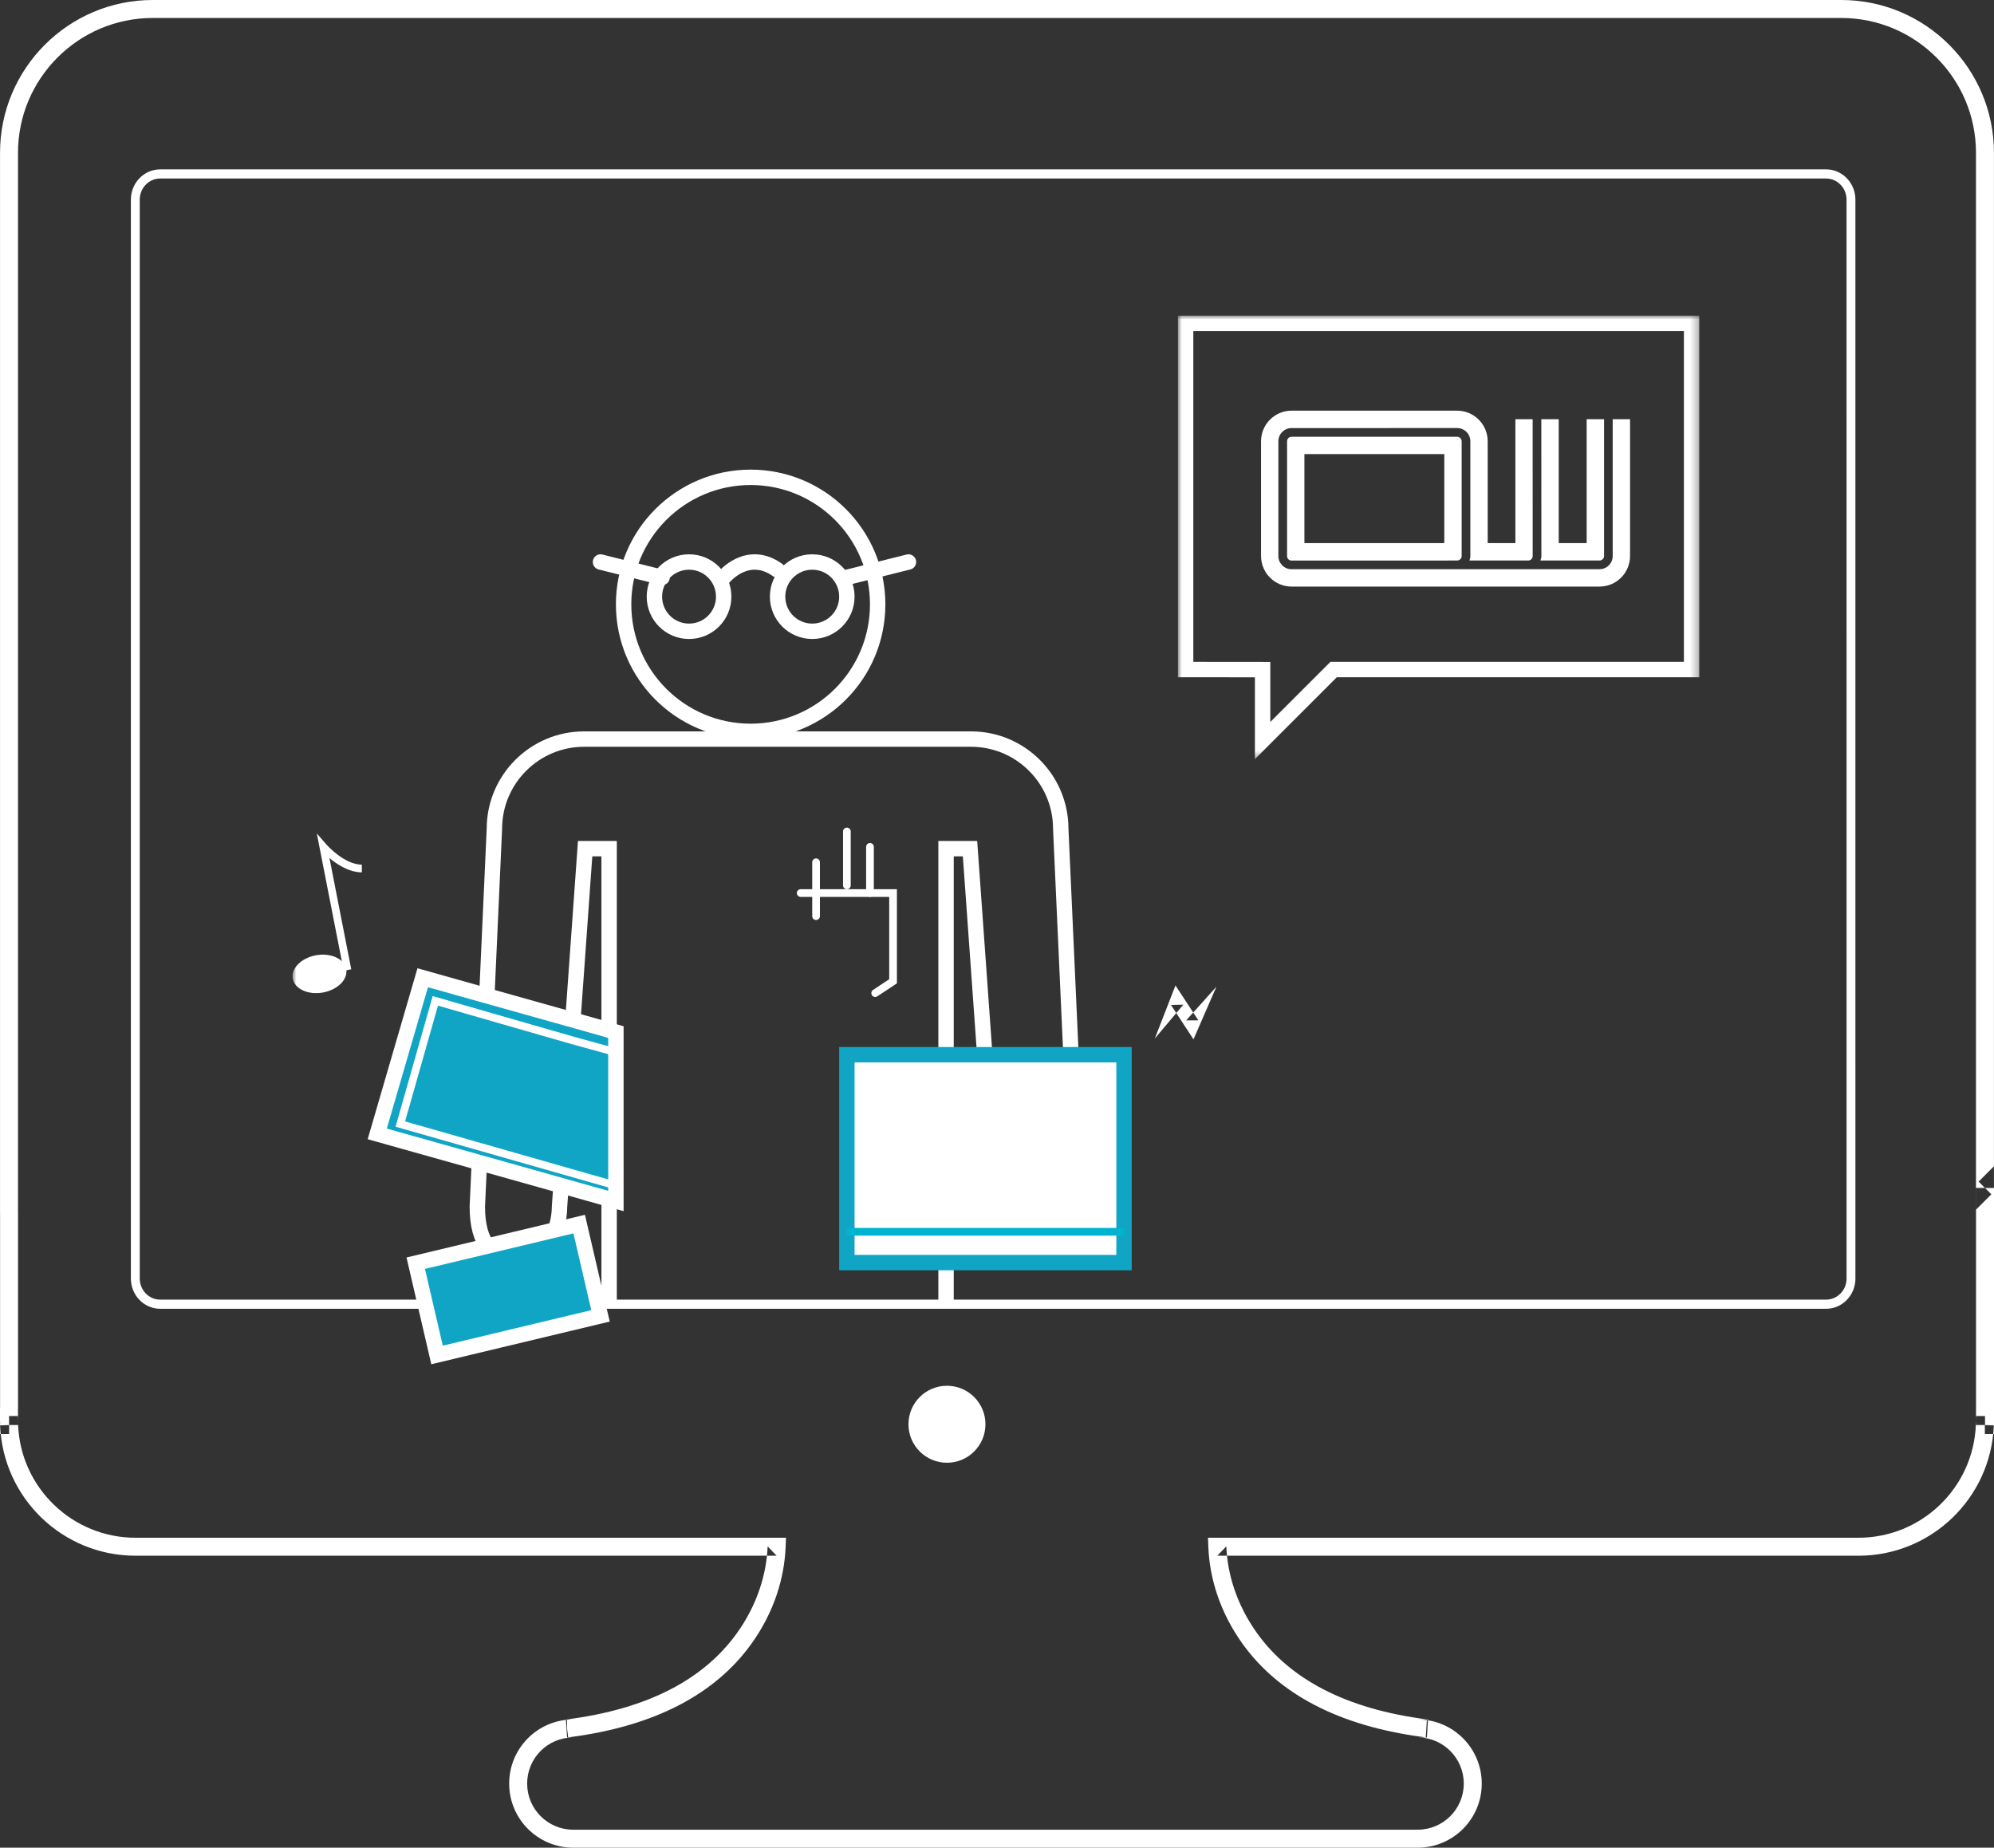 <?xml version="1.0" encoding="UTF-8" standalone="no"?>
<svg width="259px" height="240px" viewBox="0 0 259 240" version="1.1" xmlns="http://www.w3.org/2000/svg" xmlns:xlink="http://www.w3.org/1999/xlink">
    <rect x="0" y="0" width="259" height="240" fill="#333333" stroke="none"/>
    <!-- Generator: Sketch 3.6.1 (26313) - http://www.bohemiancoding.com/sketch -->
    <title>Page 1</title>
    <desc>Created with Sketch.</desc>
    <defs>
        <path id="path-1" d="M0,132 L133,132 L133,0 L0,0 L0,132 Z"></path>
        <path id="path-3" d="M0,57.607 L67.723,57.607 L67.723,-0 L0,-0 L0,57.607 Z"></path>
    </defs>
    <g id="Page-1" stroke="none" stroke-width="1" fill="none" fill-rule="evenodd">
        <g id="mecenat_com-desktop-new" transform="translate(-934, -1026)">
            <g id="Page-1" transform="translate(934, 1026)">
                <path d="M258.994,154.309 L258.994,19.846 C258.994,8.902 250.1,0 239.163,0 L19.834,0 C8.899,0 0.004,8.901 0.004,19.846 L0.004,157.582 C0.005,157.676 0.005,157.676 0.007,157.74 C0.009,157.79 0.009,157.79 0.009,157.809 L0.009,182.794 C0.009,182.787 0.009,182.787 0.007,182.827 C0.006,182.844 0.006,182.844 0.006,182.862 C0.002,182.952 0,183.015 0,183.087 L0,184.459 C0,184.513 0,184.513 0.001,184.562 C0.004,184.648 0.004,184.648 0.007,184.72 C0.009,184.76 0.009,184.76 0.01,184.795 L0.009,185.102 L0.009,186.27 L1.177,186.27 L1.185,186.27 L1.185,185.102 L0.018,185.147 C0.381,194.585 8.142,202.078 17.608,202.078 L100.877,202.078 L99.71,200.863 C99.57,204.344 98.423,208.403 95.648,212.23 C91.453,218.014 84.32,221.994 73.511,223.353 L73.656,225.68 L74.458,225.68 L74.458,224.512 L74.458,223.344 C69.862,223.344 66.137,227.073 66.137,231.673 C66.137,236.273 69.862,240 74.458,240 L184.141,240 C188.738,240 192.464,236.273 192.464,231.673 C192.464,227.072 188.738,223.344 184.141,223.344 L184.141,225.68 L185.339,225.68 L185.484,223.353 C174.675,221.994 167.541,218.014 163.346,212.23 C160.57,208.402 159.422,204.339 159.284,200.863 L158.117,202.078 L241.386,202.078 C250.852,202.078 258.613,194.585 258.977,185.147 L257.811,185.102 L257.811,186.27 L257.833,186.27 L259,186.27 L259,185.102 L259,154.303 L259,151.483 L257.007,153.477 L257.002,153.483 L257.827,154.309 L258.994,154.309 L258.994,154.309 Z M256.66,154.309 L256.66,157.129 L258.652,155.135 L258.658,155.129 L257.833,154.303 L256.666,154.303 L256.666,185.102 L257.833,185.102 L257.833,183.934 L257.811,183.934 L256.688,183.934 L256.644,185.057 C256.329,193.242 249.596,199.742 241.386,199.742 L158.117,199.742 L156.903,199.742 L156.951,200.956 C157.107,204.857 158.377,209.356 161.457,213.603 C166.045,219.928 173.764,224.234 185.193,225.671 L185.339,223.344 L184.141,223.344 L184.141,225.68 C187.449,225.68 190.129,228.363 190.129,231.673 C190.129,234.982 187.449,237.664 184.141,237.664 L74.458,237.664 C71.151,237.664 68.472,234.982 68.472,231.673 C68.472,228.363 71.152,225.68 74.458,225.68 L74.458,223.344 L73.656,223.344 L73.656,224.512 L73.802,225.671 C85.231,224.234 92.95,219.928 97.537,213.603 C100.616,209.357 101.885,204.863 102.043,200.957 L102.092,199.742 L100.877,199.742 L17.608,199.742 C9.398,199.742 2.665,193.242 2.351,185.057 L2.308,183.934 L1.185,183.934 L1.177,183.934 L1.177,185.102 L2.344,185.102 L2.344,184.753 C2.341,184.662 2.341,184.662 2.339,184.62 C2.337,184.556 2.337,184.556 2.335,184.505 C2.335,184.48 2.335,184.48 2.334,184.459 L2.334,183.087 C2.334,183.055 2.335,183.02 2.338,182.96 C2.339,182.944 2.339,182.944 2.339,182.928 C2.341,182.884 2.341,182.884 2.343,182.835 L2.344,157.809 C2.343,157.715 2.343,157.715 2.34,157.651 C2.338,157.601 2.338,157.601 2.338,157.582 L2.338,19.846 C2.338,10.192 10.188,2.336 19.834,2.336 L239.163,2.336 C248.81,2.336 256.66,10.192 256.66,19.846 L256.66,154.309 L256.66,154.309 Z" id="Stroke-1" fill="#FFFFFF"></path>
                <path d="M128,185 C128,187.762 125.762,190 123,190 C120.239,190 118,187.762 118,185 C118,182.238 120.239,180 123,180 C125.762,180 128,182.238 128,185" id="Fill-5" fill="#FFFFFF"></path>
                <path d="M239.848,166.075 C239.848,167.583 238.658,168.811 237.197,168.811 L20.803,168.811 C19.342,168.811 18.152,167.583 18.152,166.075 L18.152,25.925 C18.152,24.417 19.342,23.189 20.803,23.189 L237.195,23.189 C238.655,23.189 239.846,24.418 239.846,25.925 L239.848,166.075 L239.848,166.075 Z M241,166.075 L240.998,25.925 C240.998,23.761 239.291,22 237.195,22 L20.803,22 C18.706,22 17,23.761 17,25.925 L17,166.075 C17,168.239 18.706,170 20.803,170 L237.197,170 C239.294,170 241,168.239 241,166.075 L241,166.075 Z" id="Stroke-7" fill="#FFFFFF"></path>
                <g id="gubbe" transform="translate(38, 61)">
                    <path d="M43,17.5 C43,8.387 50.387,1 59.5,1 C68.613,1 76,8.387 76,17.5 C76,26.613 68.613,34 59.5,34 C50.387,34 43,26.613 43,17.5 L43,17.5 Z" id="Stroke-1" stroke="#FFFFFF" stroke-width="2"></path>
                    <path d="M84.881,108 L84.881,49.234 L87.996,49.234 L91.323,95.728 C91.323,98.943 93.24,103.144 97.066,102.757 C100.027,102.446 102,100.594 102,95.728 L99.782,46.662 C99.782,40.222 94.56,35 88.119,35 L37.881,35 C31.44,35 26.217,40.222 26.217,46.662 L25.319,66.506 L24.399,86.948 L24,95.728 C24,100.594 25.973,102.446 28.933,102.757 C32.759,103.144 34.677,98.943 34.677,95.728 L35.087,90.008 L36.54,69.71 L38.003,49.234 L41.119,49.234 L41.119,71.029 L41.119,91.737 L41.119,108" id="Stroke-3" stroke="#FFFFFF" stroke-width="2"></path>
                    <path d="M47,16.5 C47,14.014 49.014,12 51.5,12 C53.985,12 56,14.014 56,16.5 C56,18.986 53.985,21 51.5,21 C49.014,21 47,18.986 47,16.5 L47,16.5 Z" id="Stroke-5" stroke="#FFFFFF" stroke-width="2" stroke-linecap="round"></path>
                    <path d="M63,16.5 C63,14.014 65.014,12 67.5,12 C69.985,12 72,14.014 72,16.5 C72,18.986 69.985,21 67.5,21 C65.014,21 63,18.986 63,16.5 L63,16.5 Z" id="Stroke-7" stroke="#FFFFFF" stroke-width="2" stroke-linecap="round"></path>
                    <path d="M56,14 C56,14 59.065,10.231 63,13.041" id="Stroke-9" stroke="#FFFFFF" stroke-width="2" stroke-linecap="round"></path>
                    <path d="M48,14 L40,12" id="Stroke-11" stroke="#FFFFFF" stroke-width="2" stroke-linecap="round"></path>
                    <path d="M72,14 L80,12" id="Stroke-13" stroke="#FFFFFF" stroke-width="2" stroke-linecap="round"></path>
                    <path d="M66,55 L78,55 L78,66.461 L75.678,68" id="Stroke-15" stroke="#FFFFFF" stroke-linecap="round"></path>
                    <path d="M68,58 L68,51" id="Stroke-17" stroke="#FFFFFF" stroke-linecap="round"></path>
                    <path d="M72,54 L72,47" id="Stroke-19" stroke="#FFFFFF" stroke-linecap="round"></path>
                    <path d="M75,55 L75,49" id="Stroke-21" stroke="#FFFFFF" stroke-linecap="round"></path>
                    <path d="M40,109.92 L18.768,115 L16,103.08 L37.231,98 L40,109.92 Z" id="Fill-23" fill="#10A5C5"></path>
                    <path d="M40,109.92 L18.768,115 L16,103.08 L37.231,98 L40,109.92 L40,109.92 Z" id="Stroke-25" stroke="#FFFFFF" stroke-width="2" stroke-linecap="round"></path>
                    <path d="M42,73.059 L42,95 L35.494,93.168 L23.964,89.926 L11,86.285 L16.908,66 L24.957,68.267 L37.06,71.662 L42,73.059 Z" id="Fill-27" fill="#10A5C5"></path>
                    <path d="M42,73.059 L42,95 L35.494,93.168 L23.964,89.926 L11,86.285 L16.908,66 L24.957,68.267 L37.06,71.662 L42,73.059 L42,73.059 Z" id="Stroke-29" stroke="#FFFFFF" stroke-width="2" stroke-linecap="round"></path>
                    <path d="M14,85.007 L18.545,69 L24.232,70.645 L36.212,74.091 L42,75.684 L42,93 L14,85.007 L14,85.007 Z" id="Stroke-31" stroke="#FFFFFF"></path>
                    <mask id="mask-2" fill="white">
                        <use xlink:href="#path-1"></use>
                    </mask>
                    <g id="Clip-34"></g>
                    <path d="M72,103 L108,103 L108,76 L72,76 L72,103 Z" id="Fill-33" fill="#FFFFFF" mask="url(#mask-2)"></path>
                    <path d="M72,103 L108,103 L108,76 L72,76 L72,103 Z" id="Stroke-35" stroke="#10A5C5" stroke-width="2" mask="url(#mask-2)"></path>
                    <path d="M72,99 L108,99" id="Stroke-36" stroke="#00B3D0" mask="url(#mask-2)"></path>
                    <path d="M6.966,64.847 C7.234,66.18 5.9,67.552 3.986,67.912 C2.072,68.274 0.303,67.485 0.034,66.153 C-0.234,64.82 1.1,63.448 3.014,63.087 C4.928,62.727 6.697,63.514 6.966,64.847" id="Fill-37" fill="#FFFFFF" mask="url(#mask-2)"></path>
                    <path d="M7.133,65 L4,49 C4,49 6.458,51.829 9,51.809" id="Stroke-38" stroke="#FFFFFF" mask="url(#mask-2)"></path>
                    <path d="M112,73.895 L114.077,68.555 L114.682,67 L115.678,68.521 L117.652,71.535 L116.069,71.542 L120,67.164 L117.656,72.545 L117.022,74 L116.073,72.551 L114.099,69.537 L115.699,69.501 L112,73.895 Z" id="Fill-39" fill="#FFFFFF" mask="url(#mask-2)"></path>
                    <path d="M89,86.5 C89,84.567 90.567,83 92.5,83 C94.433,83 96,84.567 96,86.5 C96,88.433 94.433,90 92.5,90 C90.567,90 89,88.433 89,86.5" id="Fill-56" fill="#FFFFFF" mask="url(#mask-2)"></path>
                    <path d="M89,86.5 C89,84.567 90.567,83 92.5,83 C94.433,83 96,84.567 96,86.5 C96,88.433 94.433,90 92.5,90 C90.567,90 89,88.433 89,86.5 L89,86.5 Z" id="Stroke-57" stroke="#FFFFFF" mask="url(#mask-2)"></path>
                </g>
                <g id="bubbla" transform="translate(153, 41)">
                    <path d="M47.086,31.806 L54.769,31.806 C55.084,31.806 55.351,31.539 55.351,31.219 L55.351,13.452 L53.091,13.452 L53.091,29.547 L49.463,29.547 L49.463,13.452 L47.2,13.452 L47.209,31.221 C47.209,31.429 47.154,31.623 47.086,31.806 L47.086,31.806 Z" id="Fill-1" fill="#FFFFFF"></path>
                    <path d="M56.473,13.451 L56.473,31.218 C56.473,32.163 55.711,32.935 54.769,32.935 L36.269,32.939 L14.753,32.939 C13.816,32.939 13.047,32.172 13.047,31.225 L13.047,16.318 C13.047,15.376 13.816,14.604 14.753,14.604 L36.276,14.601 C37.215,14.601 37.983,15.371 37.983,16.318 L37.983,31.23 C37.983,31.433 37.932,31.628 37.863,31.805 L45.503,31.805 C45.821,31.805 46.079,31.548 46.079,31.221 L46.075,13.451 L43.832,13.451 L43.832,29.546 L40.236,29.546 L40.236,16.311 C40.236,14.125 38.456,12.343 36.269,12.343 L14.753,12.343 C12.576,12.343 10.796,14.125 10.796,16.311 L10.796,31.218 C10.796,33.409 12.576,35.191 14.753,35.191 L54.772,35.191 C56.954,35.191 58.726,33.412 58.726,31.225 L58.726,13.451 L56.473,13.451 Z" id="Fill-3" fill="#FFFFFF"></path>
                    <mask id="mask-4" fill="white">
                        <use xlink:href="#path-3"></use>
                    </mask>
                    <g id="Clip-6"></g>
                    <path d="M16.43,29.544 L34.599,29.544 L34.599,17.983 L16.43,17.983 L16.43,29.544 Z M14.753,15.732 C14.435,15.732 14.177,15.996 14.177,16.318 L14.177,31.226 C14.177,31.553 14.435,31.812 14.753,31.812 L35.069,31.812 L35.069,31.806 L36.29,31.806 C36.433,31.8 36.558,31.74 36.656,31.651 C36.659,31.644 36.672,31.644 36.679,31.642 C36.789,31.534 36.853,31.388 36.853,31.226 L36.853,16.318 C36.853,16.001 36.59,15.732 36.275,15.732 L14.753,15.732 Z" id="Fill-5" fill="#FFFFFF" mask="url(#mask-4)"></path>
                    <path d="M66.723,1 L1,1 L1,45.968 L11,45.978 L11,55.193 L20.224,45.968 L66.723,45.968 L66.723,1 L66.723,1 Z" id="Stroke-7" stroke="#FFFFFF" stroke-width="2" mask="url(#mask-4)"></path>
                </g>
            </g>
        </g>
    </g>
</svg>